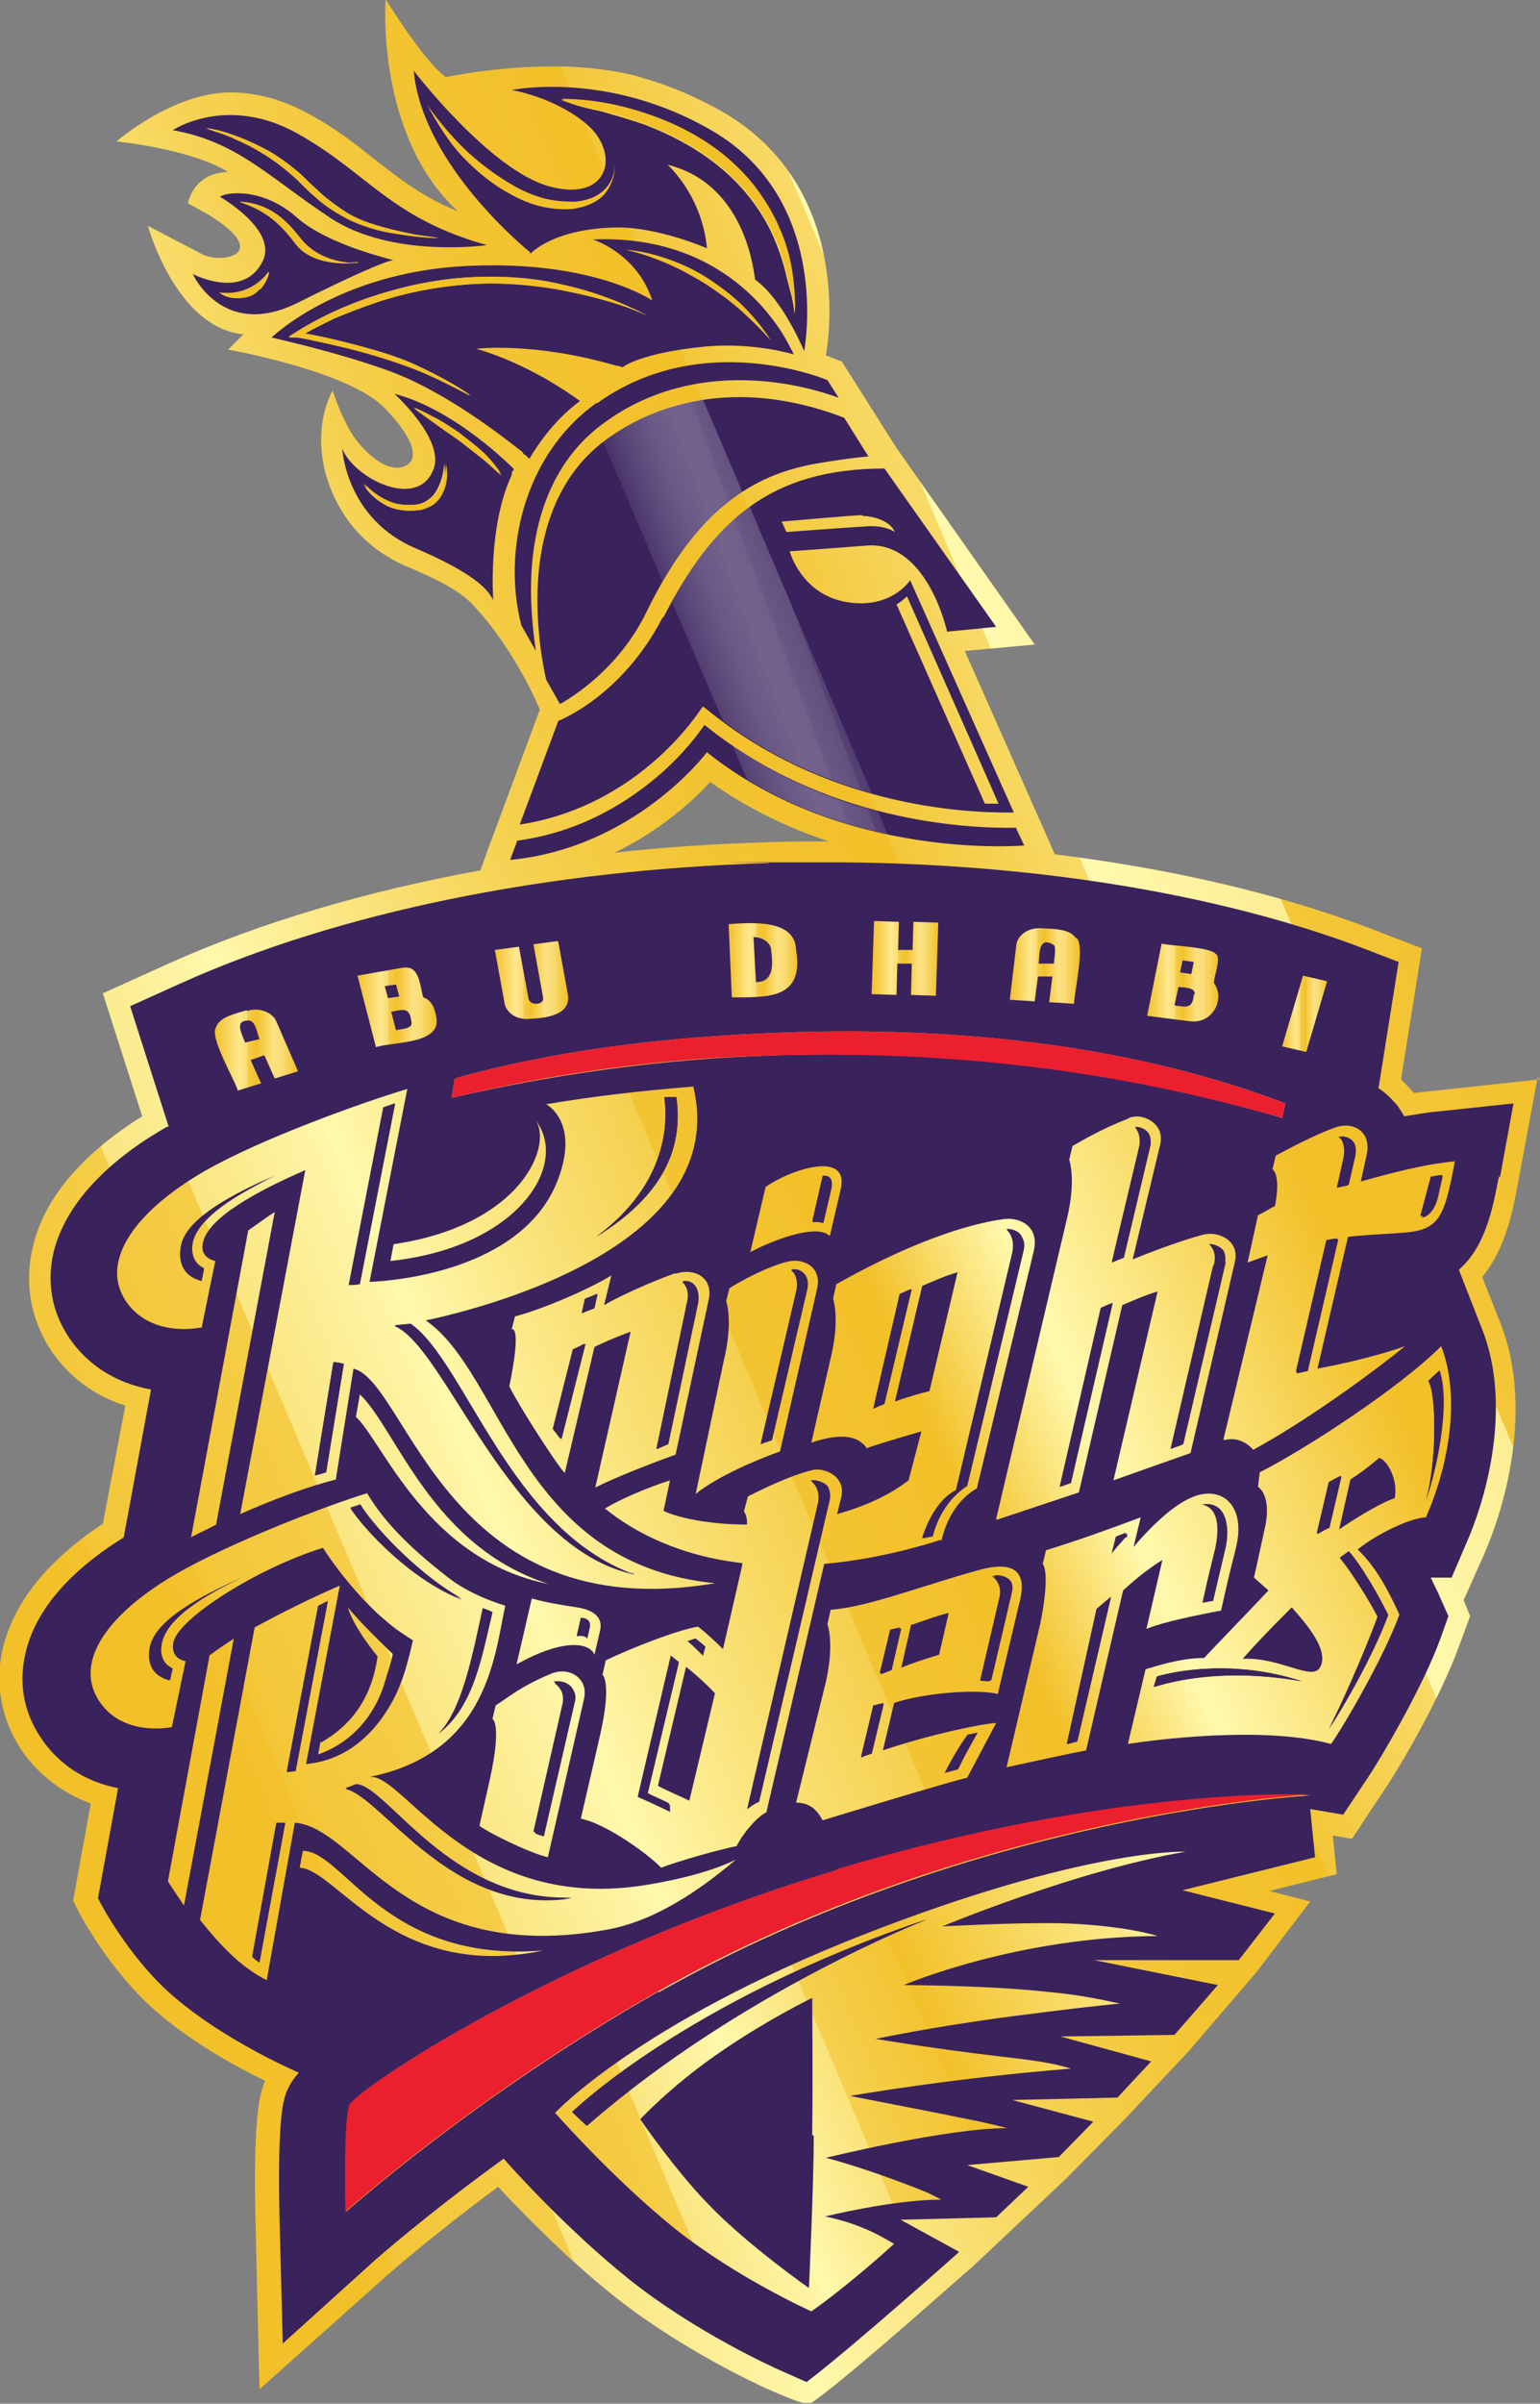 <?xml version="1.0" encoding="UTF-8"?><svg id="Layer_1" xmlns="http://www.w3.org/2000/svg" xmlns:xlink="http://www.w3.org/1999/xlink" viewBox="0 0 191.7 299.1"><rect x="0" y="0" width="191.7" height="299.1" fill="#808080" stroke="none"/><defs><style>.cls-1,.cls-2{fill:none;}.cls-3{fill:url(#linear-gradient);}.cls-2{stroke:#f2c028;stroke-linecap:round;stroke-linejoin:round;stroke-width:0px;}.cls-4{fill:#ec1f2e;}.cls-5{fill:#f2c028;}.cls-6{fill:#3a225d;}.cls-7{fill:url(#New_Gradient_Swatch_2);}.cls-8{fill:url(#linear-gradient-8);}.cls-9{fill:url(#linear-gradient-9);}.cls-10{fill:url(#linear-gradient-6);}.cls-11{fill:url(#linear-gradient-7);}.cls-12{fill:url(#linear-gradient-5);}.cls-13{fill:url(#linear-gradient-14);}.cls-14{fill:url(#linear-gradient-18);}.cls-15{fill:url(#linear-gradient-22);}.cls-16{fill:url(#linear-gradient-20);}.cls-17{fill:url(#linear-gradient-21);}.cls-18{fill:url(#linear-gradient-23);}.cls-19{fill:url(#linear-gradient-15);}.cls-20{fill:url(#linear-gradient-19);}.cls-21{fill:url(#linear-gradient-16);}.cls-22{fill:url(#linear-gradient-17);}.cls-23{fill:url(#linear-gradient-13);}.cls-24{fill:url(#linear-gradient-12);}.cls-25{fill:url(#linear-gradient-10);}.cls-26{fill:url(#linear-gradient-11);}.cls-27{fill:url(#linear-gradient-27);}.cls-28{fill:url(#linear-gradient-24);}.cls-29{fill:url(#linear-gradient-26);}.cls-30{fill:url(#linear-gradient-25);}.cls-31{fill:url(#linear-gradient-28);}.cls-32{fill:url(#linear-gradient-29);}.cls-33{fill:url(#linear-gradient-30);}.cls-34{fill:url(#linear-gradient-31);}.cls-35{fill:url(#linear-gradient-3);}.cls-35,.cls-36,.cls-37{opacity:.3;}.cls-36{fill:url(#linear-gradient-4);}.cls-37{fill:url(#linear-gradient-2);}</style><linearGradient id="linear-gradient" x1="-14.2" y1="187.3" x2="179.4" y2="105.1" gradientUnits="userSpaceOnUse"><stop offset="0" stop-color="#f2c028"/><stop offset=".1" stop-color="#f2c12b"/><stop offset=".1" stop-color="#f3c636"/><stop offset=".2" stop-color="#f5cd48"/><stop offset=".2" stop-color="#f7d861"/><stop offset=".2" stop-color="#fae681"/><stop offset=".3" stop-color="#fef6a9"/><stop offset=".3" stop-color="#fff9ae"/><stop offset=".4" stop-color="#fae37a"/><stop offset=".5" stop-color="#f5d04e"/><stop offset=".6" stop-color="#f3c432"/><stop offset=".7" stop-color="#f2c028"/><stop offset=".7" stop-color="#f3c739"/><stop offset=".8" stop-color="#f8da67"/><stop offset=".8" stop-color="#fff9ae"/><stop offset=".9" stop-color="#fced93"/><stop offset=".9" stop-color="#f8dd6c"/><stop offset=".9" stop-color="#f5d04e"/><stop offset=".9" stop-color="#f3c739"/><stop offset="1" stop-color="#f2c12c"/><stop offset="1" stop-color="#f2c028"/></linearGradient><linearGradient id="linear-gradient-2" x1="73.2" y1="65.1" x2="100.3" y2="55.1" gradientUnits="userSpaceOnUse"><stop offset=".1" stop-color="#3a225d"/><stop offset=".2" stop-color="#75658e"/><stop offset=".3" stop-color="#b0a6be"/><stop offset=".4" stop-color="#dad6e1"/><stop offset=".5" stop-color="#f5f3f6"/><stop offset=".5" stop-color="#fff"/><stop offset=".5" stop-color="#fafafb"/><stop offset=".6" stop-color="#eeecf1"/><stop offset=".6" stop-color="#dad6e1"/><stop offset=".7" stop-color="#beb6ca"/><stop offset=".7" stop-color="#9a8eac"/><stop offset=".8" stop-color="#6e5c88"/><stop offset=".8" stop-color="#3b235d"/><stop offset=".8" stop-color="#3a225d"/></linearGradient><linearGradient id="linear-gradient-3" x1="81.7" y1="88.1" x2="108.8" y2="78" xlink:href="#linear-gradient-2"/><linearGradient id="linear-gradient-4" x1="87.4" y1="103.3" x2="114.5" y2="93.2" xlink:href="#linear-gradient-2"/><linearGradient id="New_Gradient_Swatch_2" x1="60.8" y1="282.5" x2="174.9" y2="234.1" gradientUnits="userSpaceOnUse"><stop offset="0" stop-color="#f2c028"/><stop offset=".1" stop-color="#f2c12b"/><stop offset=".1" stop-color="#f3c636"/><stop offset=".2" stop-color="#f5cd48"/><stop offset=".2" stop-color="#f7d861"/><stop offset=".2" stop-color="#fae681"/><stop offset=".3" stop-color="#fef6a9"/><stop offset=".3" stop-color="#fff9ae"/><stop offset=".4" stop-color="#fae37a"/><stop offset=".4" stop-color="#f5d04e"/><stop offset=".5" stop-color="#f3c432"/><stop offset=".5" stop-color="#f2c028"/><stop offset=".8" stop-color="#fff9ae"/><stop offset="1" stop-color="#f2c028"/></linearGradient><linearGradient id="linear-gradient-5" x1="16.7" y1="224.4" x2="184.7" y2="153.1" gradientUnits="userSpaceOnUse"><stop offset="0" stop-color="#f2c028"/><stop offset=".1" stop-color="#f2c12b"/><stop offset=".1" stop-color="#f3c636"/><stop offset=".2" stop-color="#f5cd48"/><stop offset=".2" stop-color="#f7d861"/><stop offset=".2" stop-color="#fae681"/><stop offset=".3" stop-color="#fef6a9"/><stop offset=".3" stop-color="#fff9ae"/><stop offset=".4" stop-color="#fae37a"/><stop offset=".5" stop-color="#f5d04e"/><stop offset=".5" stop-color="#f3c432"/><stop offset=".6" stop-color="#f2c028"/><stop offset=".7" stop-color="#fff9ae"/><stop offset=".9" stop-color="#f2c028"/></linearGradient><linearGradient id="linear-gradient-6" x1="26.5" y1="247.5" x2="194.5" y2="176.2" xlink:href="#linear-gradient-5"/><linearGradient id="linear-gradient-7" x1="19.2" y1="230.4" x2="187.3" y2="159.1" xlink:href="#linear-gradient-5"/><linearGradient id="linear-gradient-8" x1="27.5" y1="250" x2="195.6" y2="178.6" xlink:href="#linear-gradient-5"/><linearGradient id="linear-gradient-9" x1="-.6" y1="183.6" x2="167.4" y2="112.3" xlink:href="#linear-gradient-5"/><linearGradient id="linear-gradient-10" x1="15" y1="220.4" x2="183" y2="149.1" xlink:href="#linear-gradient-5"/><linearGradient id="linear-gradient-11" x1="18.3" y1="228.2" x2="186.3" y2="156.9" xlink:href="#linear-gradient-5"/><linearGradient id="linear-gradient-12" x1="26.3" y1="247" x2="194.3" y2="175.6" xlink:href="#linear-gradient-5"/><linearGradient id="linear-gradient-13" x1="8.8" y1="205.7" x2="176.8" y2="134.3" xlink:href="#linear-gradient-5"/><linearGradient id="linear-gradient-14" x1="28.9" y1="253.2" x2="197" y2="181.9" xlink:href="#linear-gradient-5"/><linearGradient id="linear-gradient-15" x1="-4.2" y1="175.1" x2="163.8" y2="103.8" xlink:href="#linear-gradient-5"/><linearGradient id="linear-gradient-16" x1="9.1" y1="206.6" x2="177.2" y2="135.3" xlink:href="#linear-gradient-5"/><linearGradient id="linear-gradient-17" x1="2.8" y1="191.5" x2="170.8" y2="120.2" xlink:href="#linear-gradient-5"/><linearGradient id="linear-gradient-18" x1="13" y1="215.7" x2="181" y2="144.4" xlink:href="#linear-gradient-5"/><linearGradient id="linear-gradient-19" x1="6.7" y1="200.9" x2="174.7" y2="129.6" xlink:href="#linear-gradient-5"/><linearGradient id="linear-gradient-20" x1="15.7" y1="222.1" x2="183.7" y2="150.7" xlink:href="#linear-gradient-5"/><linearGradient id="linear-gradient-21" x1="22.9" y1="239" x2="190.9" y2="167.6" xlink:href="#linear-gradient-5"/><linearGradient id="linear-gradient-22" x1="16.9" y1="225" x2="185" y2="153.7" xlink:href="#linear-gradient-5"/><linearGradient id="linear-gradient-23" x1="3.7" y1="193.9" x2="171.8" y2="122.5" xlink:href="#linear-gradient-5"/><linearGradient id="linear-gradient-24" x1="26.7" y1="130.6" x2="37.1" y2="130.6" gradientUnits="userSpaceOnUse"><stop offset="0" stop-color="#f2c028"/><stop offset=".3" stop-color="#fee890"/><stop offset=".4" stop-color="#fada6d"/><stop offset=".4" stop-color="#f5cc47"/><stop offset=".5" stop-color="#f2c330"/><stop offset=".5" stop-color="#f2c028"/><stop offset=".7" stop-color="#fce181"/><stop offset=".8" stop-color="#fadd77"/><stop offset="1" stop-color="#f2c028"/></linearGradient><linearGradient id="linear-gradient-25" x1="44.4" y1="125.4" x2="54.3" y2="125.4" xlink:href="#linear-gradient-24"/><linearGradient id="linear-gradient-26" x1="61.5" y1="121.9" x2="70.6" y2="121.9" xlink:href="#linear-gradient-24"/><linearGradient id="linear-gradient-27" x1="90.7" y1="119.4" x2="99.3" y2="119.4" xlink:href="#linear-gradient-24"/><linearGradient id="linear-gradient-28" x1="108.5" y1="119.2" x2="116.8" y2="119.2" xlink:href="#linear-gradient-24"/><linearGradient id="linear-gradient-29" x1="125.7" y1="120.2" x2="134.3" y2="120.2" xlink:href="#linear-gradient-24"/><linearGradient id="linear-gradient-30" x1="142.8" y1="122.2" x2="151.6" y2="122.2" xlink:href="#linear-gradient-24"/><linearGradient id="linear-gradient-31" x1="159.6" y1="126.1" x2="165.2" y2="126.1" xlink:href="#linear-gradient-24"/></defs><path class="cls-3" d="m191.7,134.3s-14.8,1.6-15.7,1.7c0,0,0-.1-.1-.1-.5-.6-1-1.1-1.5-1.6l2.6-16.3-6.5-2.5c-11.3-4.3-24.7-7.4-39.2-9.2l-1.1-2.5-10.1-22.8,8.7-.8-17.3-24.6-6.7-10.6s-1.3-.5-2-.8c.2-.9,3.7-20.6-12.7-30.2-3.5-2-6.9-3.4-10.1-4.3h0s-1.9-.7-5.5-1.1c-6.8-.9-15.2.2-19,1-2.7-1.9-7.5-9.7-7.5-9.7,0,0-1.3,16.9,9,26.4-4.4-1.8-7.2-4-10.4-6.5-2.4-1.9-4.9-3.9-8.3-5.7-3.1-1.7-6.4-2.6-9.6-2.6-7.2,0-14.2,6.1-14.2,6.1,0,0,9.2.9,13.9,3.8-4.4.1-5,3.9-5,3.9l2.7,1.5c7.8,4.9,1.5,6-.8,4.9l-6.9-3.6s3.5,12.7,11.9,13.5l-1.9,1.9s14.7,2.6,19.3,7.1c3.2,3.2,4.9,6.4,2.7,7.4-1.8.8-4.1-.9-5.7-2.8-1.9-2.2-3.3-6.6-3.3-6.6-2.8,5.4-.6,11.2-.6,11.2,0,0,0,0,0,0,1.1,3.4,3.8,8.2,10.1,10.8,5.2,2.2,6.9,3.5,8.1,4.8,5.3,5.7,8.2,12.9,8.2,12.9l-6.5,17.5-.9,2.5c-14.3,2.6-27.4,6.5-38.6,11.5l-8.4,3.8,4.9,15.3c-5.6,3.5-11.9,8.9-13.6,16.2-1.1,4.5-.3,8.9,2.1,12.7,2.2,3.4,5.5,5.9,9.4,7.1l-2.8,14.7c-6.8,4.5-11,9.7-12.4,15.3-1.1,4.4-.3,8.8,2.1,12.6,2.1,3.2,5.2,5.6,8.8,6.9l-2.2,12.1.4.8c.1.2,2.6,5.3,7.2,10.3,4.8,5.3,12.3,9.4,16.3,11.3-.6,1.5-1.5,3.9-1.2,17.2l.5,21.2,15.8-14.1c0,0,5.4-4.8,13.9-11.1,2.8,3,8.3,8.7,14.3,13.5,8.4,6.7,18,11.1,19.1,11.6q4.1,1.8,4.7,1.8h.9s.7-.5.7-.5c5.9-4.4,18.6-15.9,19.2-16.3l11.9-11.2,7.2-7.3,8-8.5,8.4-9.8,6.7-8.8-5.1-1.3,8.4-2.1-.5-4.8,2.4.4,3.7-5.6c2.3-3.3,7.4-12.2,9.6-18.3l1.4-3.8-.8-2,2.5-5.6c3.4-7.8,5.8-19.4,2.1-28.8l-2.3-5.8c2.9-3.5,3.8-8.1,4.5-11.9l2.4-12.9Zm-96.2-29.5c-6.4.2-12.8.6-19,1.3,5.8-2.8,9.8-6.5,11.9-8.8,4.8,3.4,9.9,5.8,14.8,7.4,0,0-.2,0-.3,0-2.4,0-5,0-7.5.1Z"/><g><path class="cls-1" d="m107.7,65.6c2.5-.2,3.6.7,3.6.7-.6-1.4-2.6-2-4.1-2-1,0-10.1.8-10.1.8l.6,1.3s8-.6,9.9-.7Z"/><path class="cls-1" d="m124.4,100l-11.4-25.8c-.7.7-1.3,1-1.3,1l11,24.8c.9.1,1.7,0,1.7,0Z"/><path class="cls-6" d="m126.6,103c-6.3.1-23.9-.7-38.9-12.8-.7,1-2.5,3.5-5.6,6.2-3.6,3.1-9.5,7.1-17.7,8.2l-.9,2.4c15.6-1.5,24.5-13.4,24.5-13.4,17,13.6,39.5,11.6,39.5,11.6l-1-2.1Z"/><path class="cls-6" d="m48.9,32.4c.6,0-7.8-1.7-11.9-5.3-4.5-4-9.2-3.1-9.6-2.6,0,0,7.2,4.1,5.3,8-2.4,4.9-8.7,1.6-8.7,1.6,0,0,3.7,8.2,13,3.6,7.2-3.6,11.2-5.3,11.9-5.3Zm-16.6,3.6c-.7.8-1.5,1.1-2.9,1.1-.9,0-1.6-.3-2.1-.7,3.9.5,5.8-2.1,6.2-2.6,0,.6-.6,1.7-1.1,2.2Zm-2.4-10.9c3.8.2,5.9,2.5,7.4,4.4,2.2,2.9,5.7,3.3,7.4,3.2.1,0,.2,0,.3,0-.1,0-.2,0-.3,0-3.1.3-6.1-.2-7.6-2.1-1.9-2.5-3.8-4.3-7.1-5.4Z"/><path class="cls-6" d="m60.6,30.5c-12.1-3.4-14.8-9-23.6-13.9-8.8-4.9-15.5-.4-15.5-.4,8,1.4,11.9,5.8,19.6,10.9,7.7,5.1,19.5,3.4,19.5,3.4Zm-22.9-7.5c-.5-.5-1-1-1.5-1.4-1-.9-2.1-1.7-3.2-2.4-1.1-.7-2.4-1.4-3.6-1.9-1.2-.6-2.5-1-3.8-1.4,2.7.4,5.5,1.6,7.9,2.9,1.2.7,2.3,1.5,3.4,2.4.5.4,1,.9,1.5,1.4.5.5,1,.9,1.5,1.4,1,.9,2.1,1.7,3.2,2.4,1.1.7,2.4,1.2,3.7,1.6,1.3.4,2.6.7,4,1,1.3.3,2.6.4,3.9.6-1.4,0-2.7-.2-4.1-.4-1.4-.2-2.7-.4-4.1-.8-1.3-.4-2.6-.9-3.9-1.6-1.1-.6-2.2-1.5-3.4-2.4-.5-.5-1-.9-1.5-1.4Z"/><path class="cls-6" d="m65.1,56.4c.2.2.4.3.4.3l.4.4s2.4-4.4,6.3-7.2c0,0-.4-.3-1-.7-2-1.4-6.7-4.3-11.9-5.8,0,0,7.1-.9,17.4,2.1.3,0,.5.1.8.2,0,0,2.1-1.8,10.5-2.6,6-.5,10.8,1,10.8,1,0,0-.1-.3-.4-.8-1.5-3.1-8.3-14.2-24.6-13.5,0,0,5.5,1.7,7.4,7.6,0,0-7.3-5.1-23.2-4.3-15.9.8-24.2,8.9-24.2,8.9,0,0,8.1,1.8,14.2,4,7.5,2.6,15.3,8.9,17.1,10.3Zm12.9-25.3c1.8.1,3.6.6,5.3,1.2,1.7.6,3.4,1.4,4.9,2.4,1.5,1,3,2.1,4.3,3.4,1.3,1.3,2.5,2.7,3.4,4.2-1.2-1.4-2.5-2.6-3.8-3.8-1.4-1.2-2.8-2.2-4.3-3.2-1.5-.9-3.1-1.8-4.7-2.5-1.6-.7-3.3-1.3-5.1-1.7Zm-41.1,10.9h-.9c0-.1.8-.6.8-.6,3.3-2.1,6.8-3.7,10.5-4.8,3.7-1.2,7.5-1.9,11.3-2.1,3.8-.2,7.7,0,11.4.9,3.7.8,7.4,2.2,10.7,3.9-3.5-1.6-7.6-2.6-11.3-3.3-3.7-.7-7.6-.9-11.3-.6-3.8.3-7.5,1-11.1,2.2-1.8.6-3.6,1.3-5.3,2-1.4.7-2.5,1.2-3.7,1.9,2.4.4,4.7,1,7,1.6,2.6.7,5.2,1.5,7.6,2.7,4,1.9,6,3.4,6,3.4,0,0-3.7-2-6.2-3-2.5-1-5-1.8-7.6-2.5-2.6-.7-5.2-1.3-7.8-1.7Z"/><path class="cls-6" d="m66,31.6s2.8-3.2,10.9-3.3c5.2,0,11.1,2.6,11.1,2.6-.6-6.6-4.9-10.4-4.9-10.4,10.1,2.5,10.8,14.2,10.9,14.3,3.5,2.5,6.1,8.9,6.1,8.9,0,0,3.6-18.6-11.4-27.4-13-7.6-25-5.1-25-5.1,0,0,5.5.9,9.5,4.4,4,3.6,2.6,9.6-4.8,7.6-7.4-2-16.9-14.4-16.9-14.4,1.1,11.9,14.5,22.6,14.5,22.6Zm9-17.7c-1.8-.4-3.3-.7-5.2-1.5,3.7,0,7.3.8,10.8,1.9,3.5,1.2,6.8,2.9,9.7,5.3,1.4,1.2,2.7,2.5,3.8,4,1.1,1.5,2.1,3.1,2.8,4.8.7,1.7,1.2,3.5,1.6,5.3.3,1.8.5,3.7.4,5.5-.1-1.8-.6-3.1-1-4.8-.4-1.8-1-3.5-1.7-5.1-1.5-3.3-3.8-6.2-6.6-8.5-2.8-2.3-6-4-9.4-5.3-1.7-.6-3.5-1.1-5.2-1.6Zm-21.8-.7c1.5,2.1,3.2,4,5,5.8,1.8,1.7,3.9,3.3,6.1,4.4,1.1.6,2.3,1.1,3.5,1.4,1.2.3,2.4.5,3.7.4,1.2,0,2.5-.4,3.4-1.2,1-.8,1.6-2,1.6-3.2,0,1.3-.6,2.8-1.6,3.7-1,.9-2.3,1.3-3.6,1.5-1.3.1-2.6,0-3.9-.3-1.3-.3-2.5-.8-3.6-1.4-2.3-1.2-4.3-2.8-6.1-4.7-1.8-1.8-3.1-4.2-4.4-6.4Z"/><path class="cls-6" d="m63.7,59.1c0,0,0-.1,0-.2,0-.2.2-.4.3-.5h0c-.1-.1-7.2-7.4-14.9-9.4,0,0,6.2,5.6,4.9,9.3-1.9,5.3-10,1.2-11.4-2.5,0,0,.4,8.8,9.3,12.5,4.7,2,7.5,3.8,8.7,5.2.6.7.8,1.2.8,1.2,0,0-.7-9.2,2.3-15.6Zm-8.8,2.3c-.3.6-.8,1.1-1.3,1.5-.6.4-1.2.6-1.9.6-1.3.1-2.6,0-3.8-.7-1.1-.6-2.1-1.5-2.7-2.6.8.9,1.8,1.6,2.9,2.1,1.1.5,2.3.6,3.4.5,1.1,0,2.2-.7,2.8-1.7.6-1,.9-2.2,1-3.4.2,1.2.1,2.5-.4,3.7Zm4.9-4.6c-.9-.7-1.8-1.4-2.7-2.1-1.8-1.3-3.7-2.6-5.6-4,1.1.4,2.1,1,3.1,1.5,1,.6,2,1.2,2.9,1.9.9.7,1.8,1.4,2.7,2.2.8.8,1.6,1.7,2.2,2.7-.8-.8-1.7-1.6-2.6-2.3Z"/><path class="cls-6" d="m74.3,50.1c-9.4,6.7-11.7,19-9.4,27.7l1.8,3.2c-.3-2.1-.6-4.8-.6-7.6,0-8.9,2.9-15.8,8.2-20.1,7.4-5.9,15.7-6.4,21.4-5.8,3.8.4,6.8,1.3,8.7,2l-1.4-2.2s-15.5-6.6-28.7,2.9Z"/><path class="cls-6" d="m74.8,55.2c-6.5,5.2-7.9,13.4-7.9,19.4,0,4.2.6,7.9,1.1,10l1.7,3s7-3.6,10.8-11.5c6.8-14,14.5-17.2,21-18.4,4.7-.8,6.6-.9,6.6-.9l-3-4.8c-1.5-.6-5.1-1.9-9.6-2.4-5.5-.6-13.5,0-20.7,5.6Z"/><path class="cls-6" d="m82.5,76.8c-5.1,9.9-13,12.9-13,12.9l-4.8,12.9c15-2.3,22.4-14.2,22.5-14.3l.3-.4.4.3c14.6,12,31.8,13,38.3,12.9l-12.9-28.9s-2.4,3.7-8,2.7c-5.6-1-7-6.3-7-6.3.2,0,8.2-.6,9.4-.7,7.7-.8,10.2,10.7,10.2,10.7l6.1-.6-13.9-19.7c-14.3,0-21.4,6.6-27.5,18.5Zm30.4-2.6l11.4,25.8s-.9,0-1.7,0l-11-24.8s.6-.3,1.3-1Zm-5.6-10c1.4,0,3.5.6,4.1,2,0,0-1.2-.9-3.6-.7-1.9.1-9.9.7-9.9.7l-.6-1.3s9-.8,10.1-.8Z"/><path class="cls-5" d="m58.5,49.2s-2-1.5-6-3.4c-2.4-1.1-5-1.9-7.6-2.7-2.3-.6-4.6-1.2-7-1.6,1.2-.7,2.3-1.3,3.7-1.9,1.7-.8,3.5-1.5,5.3-2,3.6-1.2,7.3-1.9,11.1-2.2,3.8-.3,7.6,0,11.3.6,3.7.7,7.9,1.7,11.3,3.3-3.4-1.8-7-3.1-10.7-3.9-3.7-.8-7.6-1.1-11.4-.9-3.8.2-7.6,1-11.3,2.1-3.7,1.2-7.2,2.7-10.5,4.8l-.8.5h.9c2.6.6,5.2,1.1,7.8,1.8,2.6.7,5.1,1.5,7.6,2.5,2.5,1,6.2,3,6.2,3Z"/><path class="cls-5" d="m46.5,28.5c1.3.4,2.7.6,4.1.8,1.4.2,2.7.3,4.1.4-1.4-.2-2.6-.3-3.9-.6-1.3-.3-2.7-.6-4-1-1.3-.4-2.5-.9-3.7-1.6-1.2-.7-2.2-1.5-3.2-2.4-.5-.4-1-.9-1.5-1.4-.5-.5-1-1-1.5-1.4-1.1-.9-2.2-1.7-3.4-2.4-2.4-1.4-5.1-2.5-7.9-2.9,1.3.4,2.6.8,3.8,1.4,1.2.5,2.5,1.2,3.6,1.9,1.1.7,2.2,1.5,3.2,2.4.5.4,1,.9,1.5,1.4.5.5,1,1,1.5,1.4,1.1,1,2.3,1.8,3.4,2.4,1.2.7,2.5,1.2,3.9,1.6Z"/><path class="cls-5" d="m87.8,35.3c1.5.9,2.9,2,4.3,3.2,1.3,1.2,2.6,2.4,3.8,3.8-1-1.5-2.1-2.9-3.4-4.2-1.3-1.3-2.8-2.4-4.3-3.4-1.6-1-3.2-1.8-4.9-2.4-1.7-.6-3.5-1-5.3-1.2,1.8.4,3.4,1,5.1,1.7,1.6.7,3.2,1.5,4.7,2.5Z"/><path class="cls-5" d="m89.7,20.7c2.8,2.3,5.1,5.2,6.6,8.5.8,1.6,1.3,3.4,1.7,5.1.4,1.8.9,3,1,4.8,0-1.8-.1-3.7-.4-5.5-.3-1.8-.8-3.6-1.6-5.3-.7-1.7-1.7-3.3-2.8-4.8-1.1-1.5-2.4-2.8-3.8-4-2.9-2.4-6.2-4.1-9.7-5.3-3.5-1.2-7.1-1.9-10.8-1.9,1.9.8,3.4,1.1,5.2,1.5,1.8.4,3.5.9,5.2,1.6,3.4,1.3,6.6,3,9.4,5.3Z"/><path class="cls-5" d="m67.4,25.6c1.3.3,2.6.5,3.9.3,1.3-.1,2.6-.6,3.6-1.5,1-.9,1.7-2.5,1.6-3.7,0,1.3-.7,2.5-1.6,3.2-1,.8-2.2,1.1-3.4,1.2-1.2,0-2.5-.1-3.7-.4-1.2-.3-2.4-.8-3.5-1.4-2.2-1.2-4.2-2.7-6.1-4.4-1.8-1.7-3.5-3.7-5-5.8,1.2,2.2,2.6,4.5,4.4,6.4,1.8,1.8,3.8,3.5,6.1,4.7,1.2.6,2.4,1.1,3.6,1.4Z"/><path class="cls-2" d="m44.9,32.7c-.1,0-.2,0-.3,0"/><path class="cls-5" d="m44.6,32.7c-1.6.1-5.1-.3-7.4-3.2-1.4-1.9-3.6-4.2-7.4-4.4,3.4,1.1,5.2,2.9,7.1,5.4,1.5,1.9,4.5,2.4,7.6,2.1Z"/><path class="cls-5" d="m27.3,36.4c.6.3,1.2.6,2.1.7,1.4,0,2.2-.3,2.9-1.1.5-.5,1-1.6,1.1-2.2-.3.5-2.3,3.1-6.2,2.6Z"/><path class="cls-5" d="m60.2,56.4c-.8-.8-1.7-1.5-2.7-2.2-.9-.7-1.9-1.3-2.9-1.9-1-.6-2-1.1-3.1-1.5,1.9,1.4,3.7,2.7,5.6,4,.9.7,1.8,1.4,2.7,2.1.9.7,1.7,1.5,2.6,2.3-.6-1-1.3-1.9-2.2-2.7Z"/><path class="cls-5" d="m54.5,61.1c-.6,1-1.6,1.6-2.8,1.7-1.2.1-2.3,0-3.4-.5-1.1-.5-2.1-1.2-2.9-2.1.6,1.1,1.5,2,2.7,2.6,1.1.6,2.5.9,3.8.7.7,0,1.3-.3,1.9-.6.6-.4,1-.9,1.3-1.5.6-1.2.7-2.5.4-3.7,0,1.2-.3,2.5-1,3.4Z"/></g><g><path class="cls-37" d="m92.4,61.2l-4.9-11.5c-4,.6-8.3,2.1-12.4,5.3l7.4,17.4c3.2-5.6,6.6-9,9.9-11.2Z"/><path class="cls-35" d="m93.2,63.1c-3.8,2.8-6.8,6.7-9.6,11.7l6.4,14.9c6.1,4.6,12.6,7.3,18.5,9l-15.2-35.7Z"/><path class="cls-36" d="m109.3,101c-5.7-1.5-12-4-18.1-8.2l1.8,4.2c5.9,3.6,12,5.6,17.5,6.8l-1.2-2.8Z"/></g><g><path class="cls-6" d="m186.7,146.6l1.7-9.3-9.4,1c-1.4.1-2.8.4-4.2.6-.3-.5-.6-1-.9-1.4-.7-.8-1.4-1.5-2.3-2.1l2.5-15.7-4.4-1.7c-18.2-6.9-41.9-10.7-66.6-10.7s-4.9,0-7.4.1c-27.5.8-53.6,6.1-73.3,15l-6.2,2.8,4.8,15c0,0-.1,0-.2,0-5.5,3.1-12.3,8.4-14.1,15.5-.9,3.7-.3,7.4,1.8,10.6,2.3,3.5,5.9,5.8,10.3,6.6l-3.4,18.4c-5,3.1-10.7,7.9-12.2,14.3-.9,3.7-.3,7.3,1.8,10.5,2.2,3.4,5.6,5.6,9.7,6.4l-2.5,13.7s2.4,4.9,6.8,9.7c6.4,7,18.2,12,18.2,12-.9,1-1.2,1.7-1.4,2.1-.5,1.1-1.3,3.2-1,16.2l.4,15.4,11.4-10.3c0,0,6.3-5.6,16.1-12.7,1.2,1.4,8.1,9,15.6,15,8.4,6.7,18.1,11,18.5,11.2,0,0,3.6,1.6,3.6,1.6,5.8-4.4,19-16.2,19-16.2l-7.3-4,11.9-.3,4-3.8-7.6-2.7,11.4-1,4.3-4.4-10.1-2.7,13.1-.3,4.2-4.5-11.3-3.1,14.2-.2,5.4-6.2-15.4-3.1h18s4.5-5.8,4.5-5.8l-11.5-2.9,16.5-4.1-.6-6,4.1.7,2.8-4.2c2.1-3.1,7.2-11.9,9.3-17.7l1-2.8-1.2-2.7c-.3-.7-.7-1.4-1-2.1h2.6c0,0,1.8-4.2,1.8-4.2,3.2-7.3,5.4-18.1,2-26.7l-2.9-7.4c3.3-2.9,4.2-7.5,5-11.7Zm-130.1-12.4c12.4-3.5,26.3-5.2,40.5-5.7,23.3-.9,44.8,1.9,62.9,8.8l-.4,1.8c-17.9-5.2-37.7-8.5-62.6-7.8-14.6.4-28.2,2.4-40.8,5.3l.4-2.4Zm25.4,113.6c-22.6,12.8-38.9,27.4-38.9,27.4,0,0-.3-11.5.5-13.3.7-1.8,25.4-18.7,60.6-29.2,35.1-10.5,59-9.3,59-9.3,0,0-41.7,2.2-81.2,24.5Z"/><path class="cls-4" d="m159.6,139.1l.4-1.8c-18.1-6.9-39.5-9.7-62.9-8.8-14.2.5-28.2,2.2-40.5,5.7l-.4,2.4c12.6-3,26.2-5,40.8-5.3,24.8-.6,44.7,2.7,62.6,7.8Z"/><path class="cls-4" d="m104.1,232.7c-35.1,10.5-59.8,27.4-60.6,29.2-.8,1.8-.5,13.3-.5,13.3,0,0,16.3-14.6,38.9-27.4,39.4-22.3,81.2-24.5,81.2-24.5,0,0-23.9-1.2-59,9.3Z"/></g><g><path class="cls-1" d="m89.1,255.8c-5.7,4-9.3,7.9-9.3,7.9,0,0,4.3,6.3,8.5,10.6,4.9,5,12.5,10.4,12.5,10.4,0,0,.5-13,.6-19,0-7,0-17.1,0-17.1,0,0-6,2.9-12.1,7.2Z"/><path class="cls-7" d="m129.5,239.3c-4.6,0-12.2.4-12.2.4,0,0,16.5-6.9,30.3-9.3,0,0-12.5-.5-40.3,10.4-27.8,10.9-38.2,22.1-38.2,22.1,0,0,7.2,8.2,14.9,14.4,7.8,6.2,17,10.3,17,10.3,0,0,4-2.7,10.3-8.4-.5-.3-.9-.5-1.4-.8-3.6-2-7.2-2.6-7.2-2.6,0,0,8.4-2.1,14.5-2.1h0c-.6-.3-1.2-.6-1.8-.9-8-3.2-12.6-4.3-12.6-4.3,0,0,15-3.7,22.6-3.7-4.4-1.1-5.1-1.1-7.8-1.7-7.1-1.4-11.8-2.3-11.8-2.3,0,0,12.5-2.2,27.5-3.4-2.1-.7-5.1-1.1-8.7-1.5-8.5-1-15.6-2.2-15.6-2.2,0,0,7-1.5,16.9-2.8,6.1-.8,10.5-1.3,13.5-1.6-2.3-.5-5.2-1.1-8.5-1.4q-7.1-.8-18.4-.9s14-6,31.6-6.1h0c-2.2-.7-7.9-1.7-14.7-1.6Zm-28.2,26.4c0,5.9-.6,19-.6,19,0,0-7.6-5.3-12.5-10.4-4.2-4.3-8.5-10.6-8.5-10.6,0,0,3.6-3.9,9.3-7.9,6.1-4.3,12.1-7.2,12.1-7.2,0,0,.1,10.1,0,17.1Zm-28.2-1.2l-1.8-1.7s14-13.8,44.2-24c0,0-23.3,9-42.4,25.7Z"/><path class="cls-6" d="m73,264.5c19.1-16.7,42.4-25.7,42.4-25.7-30.2,10.2-44.2,24-44.2,24l1.8,1.7Z"/></g><g><path class="cls-1" d="m85.6,207.3l-3.5,14.8c.4.2,3,1.4,4,1.9l3.2-13.4c-1.2-1.3-2.6-2.5-3.6-3.3Z"/><path class="cls-1" d="m118.1,200.6c-1.4.3-4,1.3-4.7,1.5l-1.2,5.3c1.2-.5,3-1.1,4.7-1.6l1.2-5.2Z"/><path class="cls-1" d="m154.6,206.3c4.8-.2,8.7,2.7,9.6,1.1,1.4-2.4-2.5-6.4-3.5-7.5-3.4,3.4-4.8,4.8-6.1,6.4Z"/><path class="cls-1" d="m119.2,158.3c-1.7.5-3.2,1.2-4.4,1.7l-3.4,14.4c1.3-.4,3.4-1,4.3-1.3l3.5-14.8Z"/><path class="cls-1" d="m171.7,181.1c-1.8,1.5-2.4,1.9-3.6,2.7l-1.4,6.2c2.8-1.8,5.5-3.4,7-3.9.5-2.3-.9-4.8-1.9-5.1Z"/><path class="cls-12" d="m26.1,205.9l-5.2,28.2q1.1,1.7,2,3l6.2-33.2c-.9.6-2,1.3-2.9,2Z"/><path class="cls-10" d="m37.7,230.3l-.4,2.1c4.6.2,11.8,14.2,30.3,10.3-19.7,1.6-24.8-12.4-29.9-12.4Z"/><path class="cls-11" d="m46,221.1c15-3,15.6-15.7,16.9-21.3-2.9-.9-5.3-2.1-7.1-3.5-5.3-4.1-8.2-7.3-10.1-10.5-5.5,1.7-16.9,6.1-23.7,10-8.3,4.8-12.9,10.8-9.7,15.8,2.6,4,7.5,3.6,9.1,3.3l1.7-8.2c-.6-.1-1.9-.6-1.5-2.4.7-3,10.5-9.2,18.6-11.7,1.8,2.8,4.9,6.7,8.1,9.3.9.8,2,1.5,3.1,2.2-.6,2.7-1.3,5.3-2.5,7.5-2,3.7-5.4,7.4-10.8,7.9l4.2-22.2c-3.7,1.6-7.3,3.4-10.6,5.2l-6.8,36.4c2.9,3.6,5.2,5.9,8.3,7.5l3.5-19.6c7.8.6,13.7,17.9,38.9,13.3,6-1.1,11.5-4.9,16-8.7-2.3,1.1-5.6,2.2-10.9,3.1-21.7,3.7-30.3-13.5-34.5-13.4Zm-25.9-16.7c-.3,1.1-.1,2.6,1.3,3.3l-.3,1.4c-2.3-.6-2.9-2.4-2.4-4.4.9-3.2,5.9-5.9,11.4-8.4-6.2,2.9-9.5,5.6-10.1,8.1Zm41.2-3.8c-1.3,5.5-2.3,11.8-6.7,15.1,3-3,4.3-10.2,5.5-15.6.3.1.9.3,1.2.5Zm-17.6-12.9c.3-.1.9-.3,1.2-.4,2.2,3.4,8.2,9.4,12.7,11.8-6.3-2.4-12-8.5-13.9-11.3Zm-11.4,56.5c-.2-.1-.6-.4-.9-.7l3-16.6c.4,0,.7,0,1.1,0l-3.2,17.3Zm3.4-23.7l3.9-20.6c.4-.2.8-.4,1.2-.6l-4,21.1c-.4,0-.7.1-1.1.1Zm7.3,2.1l1.3-.5c3.7,0,11.7,14.7,26.9,14.1-14.9,2.4-23.6-12.6-28.2-13.6Z"/><path class="cls-8" d="m142.7,202.7c1.8-.8,6.1-1.7,9.3-2.3l.7-3.1.4-1.7.8-3.2c1.2-5.3-2-7.6-5.5-6.1-2.7,1.1-5.8,4.4-7.3,6.2l.9-3.7c-4,1.5-7.9,2.9-11.8,4.1l-.4,1.7s1,.9-.3,7.4l-4.2,17.9c3.2-.7,7.8-1.7,9.9-2.1l4.6-19.9c1.1-1,2.8-2.5,4.9-3.8l-2,8.6Zm9.9-10.3l-1.6,6.8c-.3,0-.9.2-1.3.2l.7-3.1.8-3.3c.7-3.1.4-5.4-1.6-5.8,3.4-.5,3.3,3.5,2.9,5.2Zm-18.5,24.3c-.4,0-1,.3-1.3.3l3.7-16.8c.5-.4,1.1-1,1.8-1.5l-4.2,18Zm6-25.4c-.6.7-1.2,1.3-1.7,2l.5-2c.5-.2.9-.3,1.4-.5v.5Z"/><path class="cls-9" d="m23.7,191.3c1-.5,2.1-1,3.2-1.6l7.3-38.9c-1.2.8-2.3,1.6-3.3,2.3l-7.1,38.1Z"/><path class="cls-25" d="m39.9,216.7l-.3,1.6c4.3-1.5,7.2-5,8.4-9.3.3-1.1.7-2.1.9-3.2-1.7-1.6-4.4-4.3-5.6-5.8.7,2.4,3.2,5.5,3.7,6.1-.8,5.7-3.7,8.8-7,10.7Z"/><path class="cls-26" d="m117.2,191.7c.2-.9,1.1-4.6,4.4-6.5l7.1-29.6c.7-3.1-1.9-4.2-3.8-3.9-3,.4-10,2-20.8,8.1l-.4,1.8s.9,2.5-.3,7.4l-2.4,10.5c3.6-1.2,5.8-.9,6.9.7,1-.4,4.1-1.3,6.8-2.1l-1.6,6.1c-2.6,2-5.7,3.3-8.9,4.2l.5-2c.7-2.8-2.2-3.8-3.5-3.5-2.8.7-5.7,2.1-8.1,3.3l-.5,1.9h0s.4.3.4,1.6c-4.6,0-8.5-.8-10.4-1.7l.8-3.8c-2.8.9-6.1,2.3-8.1,3.5,3.7,3,9.3,5.9,17.1,6.8,0,.3-.1.7-.2,1.1l-2.2,9.6c-1.1-1.1-2.1-2-3.1-2.8-2.5.4-8.2,2.6-11.5,4.2l-.4,1.8s1.2.9-.3,7.5l-2.4,10.4c3.1.6,8.4,4.4,10,6.1,2.1-.8,6.6-2.1,9.4-2.7.8-1.6,2.5-3.6,3.7-4.2l7.2-30.9c4.3-.4,9.2-1.3,14.5-3Zm8.8-35.7c.3-1.4,0-2.3-.7-3,.6,0,1.3.3,1.8.8.4.5.5,1.1.3,1.9l-7,29.2c-2.8,1.8-3.9,4.7-4.3,6.3-.4,0-.8.2-1.3.2.5-1.5,1.7-4.6,4.2-5.9l7-29.5Zm-17.3,19.3l3.3-14.3c.5-.2,1.1-.5,1.4-.6l-3.4,14.3c-.5.2-1,.4-1.4.6Zm2.7-.9l3.4-14.4c1.2-.5,2.7-1.2,4.4-1.7l-3.5,14.8c-.9.2-3,.8-4.3,1.3Zm-24.8,29.5c.4.3.8.6,1.2,1l-.3,1.1c-.7-.7-1.3-1.3-1.9-1.8.4-.1.7-.2,1-.3Zm-3.3,21.5c-1-.5-3.4-1.6-3.9-1.8l4.1-17.5c.3.2.7.5,1,.8l-3.9,16.4c.5.2,1.8.8,2.8,1.3v.9Zm2.6-1.3c-1-.5-3.6-1.6-4-1.9l3.5-14.8c1,.8,2.4,2,3.6,3.3l-3.2,13.4Zm8.5.1c-.4.2-1,.5-1.4.9l8.8-38c.3-1.4-.2-2.3-.9-2.9,0,0,0,0,0,0,0,0,.1,0,.3,0,.5,0,1.3.2,1.8.8.3.4.4.9.2,1.5l-8.8,37.6Z"/><path class="cls-24" d="m124.2,210.8l2.8-11.8c.7-3.1-.4-5-5.3-3.6-7.2,2-13.8,4.6-18.3,4.9l-.4,1.8s.9,2.3-.2,7.2l-3.7,15c2,0,2.8,1.3,3.3,2.2,2.3-.7,15.4-4.7,18-5.3l3.6-6.8c-1.3,0-7.9,1.3-14.1,3.4l1.4-5.9c3.5-1.2,10.2-1.8,13-1.1Zm-.6-14.7s0,0,0,0c0,0,.1,0,.3,0,.6,0,1.3.3,1.7.7.3.3.3.8.2,1.3l-2.6,11.1c-.4,0-.7,0-1.2-.1l2.4-10.3c.3-1.3-.2-2.1-.9-2.7Zm-3.2,19.8c.5,0,.8-.2,1.2-.2-.6,1.2-1.6,2.8-2.4,4.5-.2,0-1.1.3-1.6.4.8-1.6,1.8-3.3,2.8-4.7Zm-7-13.7c.7-.2,3.3-1.2,4.7-1.5l-1.2,5.2c-1.7.5-3.5,1.1-4.7,1.6l1.2-5.3Zm-4.9,16c-.5.2-.9.3-1.3.5l1.5-6.3c.4-.1.8-.2,1.3-.3l-1.5,6.2Zm1.1-9.9l1.3-5.4c.4-.1.9-.2,1.3-.3l-1.2,5.2c-.5.2-.9.4-1.3.5Z"/><path class="cls-23" d="m44.8,173.5l-.5,2.8c3.3,3,8.8,17.8,24,20.8-14.6-4.7-18.9-19.2-23.5-23.6Z"/><path class="cls-13" d="m156.8,183.3l-.2,1.7s1.7,1,.9,4.9l-1.4,6.4,1.8,1.6c-1.1,1.2-7.2,7.5-8,8.4-3.2,0-6.5,1.2-7.3,1.4l-2.2,9.3c3.2-.5,16.8-2.3,25.3,0,1.8-2.6,6.6-10.9,8.5-16.1-1.7-3.7-3.2-6.2-5.2-8.1,2.2-1.8,6.4-3.9,8.5-4,3.1-7,4.2-15.4,1.9-21.3-5.3,5.3-17.2,13-22.6,15.7Zm-13.1,26.6l.4-1.3c2-.6,9.4-2.2,18,.6-9.2-1.6-15.4-.2-18.4.7Zm20.6-2.4c-1,1.7-4.9-1.3-9.6-1.1,1.4-1.6,2.7-3,6.1-6.4,1,1.2,4.9,5.2,3.5,7.5Zm-.3-16.6l1.5-6.4,1.5-.8-1.5,6.4c-.5.2-1,.5-1.5.8Zm8.8,10.1c-1.7,4.6-5.2,10.9-7.4,14.2,1.3-2.3,4.5-9.6,6.1-14-1.1-2.1-3.4-5.8-4.7-7.3l1.1-.8c1.6,1.8,3.7,5.4,4.9,7.9Zm.9-14.6c-1.4.4-4.2,2-7,3.9l1.4-6.2c1.2-.8,1.8-1.2,3.6-2.7,1,.3,2.4,2.8,1.9,5.1Zm3.8.5c1.5-5.6,1.2-13.8.3-15l1.3-1.2c1.5,4.4-.6,13.3-1.7,16.2Z"/><path class="cls-19" d="m49,154.8l-.4,2.1c16-1.7,22.4-12.1,18-17.6,2.3,3-1.5,13.1-17.5,15.5Z"/><path class="cls-21" d="m86.7,185.8c2.7-2.1,7.3-4.1,10.4-5.2l4.6-20.2c.7-2.9-1.9-3.9-3.7-3.4-2.5.6-6,2.5-7.2,3.3l-.4,1.6h0s.9,2.5-.3,7.4l-3.5,16.6Zm12.4-25.1c.3-1.2,0-2.2-.6-2.7.7-.3,2.4.3,2,2.3l-4.4,18.8c-.5.1-.9.3-1.4.5l4.4-18.9Z"/><path class="cls-22" d="m103.3,153.8l1.3-5.6c1.4-5.3-6.4-2.6-9.3-.5l-1.9,8.1c2.2-1.2,8.2-3.7,9.9-2Zm-.8-7.5c.5,0,1.3.1,1,1.6l-1,4.3c-.3-.1-.8-.2-1.3-.1l1.3-5.7Z"/><path class="cls-14" d="m124.1,189.1l10.2-3.4,5.4-23.3c1.2-.5,2.7-1.2,4.4-1.7l-5.5,23.5,9.6-3.4,5.5-23.7c.7-2.8-2.1-3.9-3.8-3.5-1.6.4-4.4,1.3-8.9,3.1l3.4-14.2c.7-2.8-2.2-3.9-3.5-3.5-.2,0-.3.1-.5.2-3.1,1.2-5.7,2.7-6.9,3.4l-.4,1.7h0s.9,2.5-.3,7.4l-8.8,37.3Zm27-31.7c.3-1.2,0-2-.6-2.6h0c.5,0,1.3.2,1.7.8.3.4.4.9.2,1.5l-5.3,22.7-1.4.5,5.3-22.8Zm-9.3-14.7c.3-1.1,0-1.9-.5-2.5,0,0,0,0,0,0,.5,0,1.2.2,1.6.7.3.4.4.9.3,1.6l-3.3,13.9c-.5.2-1,.4-1.5.6l3.4-14.3Zm-4.7,20c.4-.2.9-.4,1.4-.6l-5.2,22.4-1.4.5,5.1-22.2Z"/><path class="cls-20" d="m84.1,158.4c-3.6,1.3-7.6,3.2-8.9,4l.9-3.7c-2.7,1.7-8.8,4.3-12,5.1l-.4,1.6s1.3-.7-.3,7.1c1.1,2.3,5.8,9.6,6.9,10.8l3.7-15.7c1-.5,2.6-1.2,4.5-1.9l-4.4,19.4c2.3-1.2,7.2-3.1,10-4.1l4.1-19.2c.7-2.9-1.9-4.1-4.1-3.3Zm-14.3,20.7c-.3-.4-.7-.9-1-1.3l2.5-9.9c.4-.2.9-.4,1.4-.7l-3,11.9Zm4.1-16.3c-.5.2-1.2.5-1.5.6l.4-1.8c.5-.2,1-.4,1.5-.6l-.4,1.8Zm12.9-.6l-3.7,17.5c-.5.2-.9.4-1.4.6l3.8-18.2c.3-1.2,0-2.1-.6-2.6,1.4-.2,2.2.9,1.9,2.8Z"/><path class="cls-16" d="m152.4,179.2c1.8-.5,3.1.6,3.6,1.2,6.1-3.3,14.1-9,18.9-12.9-4.2,1.5-9.3,2.5-10.9,2.8l3.8-16.4c1.5-.2,3.9-.3,6.7-.5,4.7-.3,5.3-1.9,6.6-8.9-4.1.4-8,1.5-11.7,2.5l.7-3.2c.7-2.9-1.5-4.2-3.6-3.6-2.5.8-6.4,2.9-7.7,3.6l-.4,1.7h0s1.1.6.3,4.6c-.6.2-1,.6-2.1,1.1l-1.3,5.9c1.1-.4,1.9-.7,2.5-.9-.9,3.8-4.5,18.7-5.5,22.9Zm25.8-32.7c.2,0,1-.2,1.4-.2l-.6,2.7c-.5,2-1.6,2.5-2,2.5l1.3-4.9Zm-10.9-2.3c.3-1.2,0-2.4-.6-2.7.6-.2,2.5,0,2,2.4l-.8,3.5c-.4,0-.9.2-1.4.3l.8-3.6Zm-2.1,10.2c.5,0,.9-.1,1.4-.2l-3.8,16.4c-.5.1-.9.2-1.4.3l3.8-16.4Z"/><path class="cls-17" d="m59.7,227.2c1.2.9,6.3,3.4,8.5,3.9l4.5-19.7c.6-2.7-2-4.1-4.2-3.1-3.8,1.6-5.2,2.9-6.8,3.9l-.4,1.7h0s1.2.5-.3,7.4l-1.3,5.8Zm10.4-14.9c.3-1.3-.3-2.3-1.1-2.9.2,0,.4,0,.6,0,.6,0,1.3.3,1.7.8.3.4.4.9.3,1.4l-3.9,16.9s-.8-.2-1.1-.4l3.6-15.8Z"/><path class="cls-15" d="m74,205.9l.7-3c.3-1.3-.3-2.5-2.9-2.9-2-.3-3.8-.6-5.6-1.1l-1.9,8.2c5.9-3.3,9.1-2.7,9.7-1.2Zm-.6-3.4l-.3,1.3c-.2-.2-.6-.4-1.3-.3l.5-2.2c.6,0,1.3.3,1.1,1.1Z"/><path class="cls-18" d="m25.1,165.2l1.7-8.3c-.6-.1-2-.7-1.5-2.4.7-3,6.7-6.3,12.7-8.9l-8.1,42.8c3.8-1.7,8.3-3.4,11.9-4.3l2.2-13.8c6.8,1.7,11.5,32.4,45,26.7-24.3-2.4-26.3-26-36-32.7,8-1.7,38-9.6,33.3-29.1-6.3.5-12.4,1.2-18.3,2.2,1.9,1.2,3.6,4.3,1.2,10-4.6,10.7-20.1,12-23.2,12.1l4.7-24c-5.7,1.7-18.2,6.2-25.2,10.2-8.5,4.9-13.1,11.1-9.9,16.1,2.7,4.1,7.7,3.7,9.3,3.4Zm57.6-28.6h1.5c1.1,7.9-3.5,13.3-10,17.3,9.1-6.7,8.9-14.6,8.5-17.3Zm-31.6,28.1c6.8,4.7,12.2,25.5,27.8,31.2-15.5-3.3-23.4-28.3-29.8-30.9l2-.2Zm-3.4-26.9c.5-.2,1-.3,1.5-.5l-4.4,22.5c-.5,0-.9,0-1.3.1l4.3-22.1Zm-6.2,31.7c.5,0,.9.1,1.3.2l-2.2,13.5c-.6.2-.9.2-1.4.4l2.3-14.1Zm-18.9-14.7c.9-3.3,6-6,11.7-8.5-6.3,3-9.7,5.7-10.3,8.3-.3,1.1-.2,2.6,1.4,3.3l-.3,1.5c-2.4-.6-3-2.5-2.5-4.5Z"/><path class="cls-6" d="m152.5,157.1c.1-.6,0-1.1-.2-1.5-.4-.5-1.2-.8-1.7-.8h0c.6.6.9,1.4.6,2.6l-5.3,22.8,1.4-.5,5.3-22.7Z"/><path class="cls-6" d="m72.3,201.4l-.5,2.2c.7-.1,1.1,0,1.3.3l.3-1.3c.2-.8-.4-1.1-1.1-1.1Z"/><path class="cls-6" d="m165.4,184.4l-1.5,6.4c.5-.2,1-.6,1.5-.8l1.5-6.4-1.5.8Z"/><path class="cls-6" d="m18.8,204.6c-.5,2,0,3.8,2.4,4.4l.3-1.4c-1.5-.7-1.6-2.2-1.3-3.3.6-2.5,3.9-5.2,10.1-8.1-5.5,2.5-10.6,5.2-11.4,8.4Z"/><path class="cls-6" d="m121.7,215.6c-.4,0-.7.2-1.2.2-1,1.4-2,3.1-2.8,4.7.5-.1,1.4-.4,1.6-.4.8-1.7,1.7-3.3,2.4-4.5Z"/><path class="cls-6" d="m110.8,202.8l-1.3,5.4c.4-.2.8-.3,1.3-.5l1.2-5.2c-.4.1-.9.2-1.3.3Z"/><path class="cls-6" d="m122.2,209c.4,0,.8,0,1.2.1l2.6-11.1c.1-.5,0-1-.2-1.3-.4-.5-1.2-.7-1.7-.7s-.3,0-.3,0c0,0,0,0,0,0,.7.5,1.2,1.4.9,2.7l-2.4,10.3Z"/><path class="cls-6" d="m133.3,184.6l5.2-22.4c-.5.2-1,.4-1.4.6l-5.1,22.2,1.4-.5Z"/><path class="cls-6" d="m100.5,160.4c.4-2-1.3-2.6-2-2.3.6.4.9,1.5.6,2.7l-4.4,18.9c.5-.2.9-.3,1.4-.5l4.4-18.8Z"/><path class="cls-6" d="m107.2,218.6c.4-.1.8-.3,1.3-.5l1.5-6.2c-.4.1-.9.2-1.3.3l-1.5,6.3Z"/><path class="cls-6" d="m143.2,142.6c.1-.6,0-1.2-.3-1.6-.4-.5-1.1-.7-1.6-.7s0,0,0,0c.5.6.7,1.4.5,2.5l-3.4,14.3c.5-.2,1-.4,1.5-.6l3.3-13.9Z"/><path class="cls-6" d="m102.4,152.2l1-4.3c.3-1.4-.5-1.7-1-1.6l-1.3,5.7c.5,0,1,0,1.3.1Z"/><path class="cls-6" d="m151.2,193l-.8,3.3-.7,3.1c.4,0,.9-.2,1.3-.2l1.6-6.8c.4-1.7.4-5.7-2.9-5.2,2,.4,2.2,2.7,1.6,5.8Z"/><path class="cls-6" d="m132.8,217c.3,0,.9-.2,1.3-.3l4.2-18c-.7.6-1.3,1.1-1.8,1.5l-3.7,16.8Z"/><path class="cls-6" d="m138.4,193.2c.5-.7,1.1-1.3,1.7-2v-.5c-.3.2-.8.3-1.2.5l-.5,2Z"/><path class="cls-6" d="m68.9,177.8c.3.4.6.9,1,1.3l3-11.9c-.6.2-1,.5-1.4.7l-2.5,9.9Z"/><path class="cls-6" d="m49.2,137.3c-.5.1-.9.3-1.5.5l-4.3,22.1c.4,0,.9,0,1.3-.1l4.4-22.5Z"/><path class="cls-6" d="m61.3,200.6c-.3-.1-.9-.3-1.2-.5-1.2,5.4-2.5,12.6-5.5,15.6,4.3-3.3,5.4-9.7,6.7-15.1Z"/><path class="cls-6" d="m72.5,163.4c.3-.2,1-.4,1.5-.6l.4-1.8c-.5.2-1,.5-1.5.6l-.4,1.8Z"/><path class="cls-6" d="m44.8,187.2c-.3.1-.9.3-1.2.4,1.9,2.9,7.7,9,13.9,11.3-4.5-2.4-10.6-8.3-12.7-11.8Z"/><path class="cls-6" d="m25.1,159.3l.3-1.5c-1.5-.7-1.6-2.2-1.4-3.3.6-2.5,4-5.3,10.3-8.3-5.6,2.5-10.8,5.3-11.7,8.5-.5,2,0,3.9,2.5,4.5Z"/><path class="cls-6" d="m71.5,211.4c.1-.5,0-1-.3-1.4-.4-.5-1-.8-1.7-.8s-.4,0-.6,0c.9.6,1.4,1.6,1.1,2.9l-3.6,15.8c.3.2,1.1.4,1.1.4l3.9-16.9Z"/><path class="cls-6" d="m31.4,243.4c.4.3.7.5.9.7l3.2-17.3c-.3,0-.7,0-1.1,0l-3,16.6Z"/><path class="cls-6" d="m42.8,169.7c-.4-.1-.8-.2-1.3-.2l-2.3,14.1c.5-.1.8-.2,1.4-.4l2.2-13.5Z"/><path class="cls-6" d="m39.6,199.8l-3.9,20.6c.4,0,.7,0,1.1-.1l4-21.1c-.4.2-.8.4-1.2.6Z"/><path class="cls-6" d="m85.6,162.1l-3.8,18.2c.5-.2.9-.4,1.4-.6l3.7-17.5c.3-1.8-.5-3-1.9-2.8.6.6.9,1.5.6,2.6Z"/><path class="cls-6" d="m166.5,154.1c-.4,0-.9.1-1.4.2l-3.8,16.4c.4,0,.9-.1,1.4-.3l3.8-16.4Z"/><path class="cls-6" d="m168.6,143.9c.6-2.3-1.4-2.7-2-2.4.6.2.9,1.5.6,2.7l-.8,3.6c.5-.1.9-.2,1.4-.3l.8-3.5Z"/><path class="cls-6" d="m84.2,136.5h-1.5c.4,2.8.6,10.8-8.5,17.4,6.5-4,11.1-9.4,10-17.4Z"/><path class="cls-6" d="m44.3,222l-1.3.5c4.5,1,13.3,16,28.2,13.6-15.2.6-23.2-14.2-26.9-14.1Z"/><path class="cls-6" d="m78.9,195.9c-15.5-5.7-21-26.5-27.8-31.2l-2,.2c6.4,2.7,14.3,27.7,29.8,30.9Z"/><path class="cls-6" d="m144,208.6l-.4,1.3c2.9-.9,9.2-2.3,18.4-.7-8.6-2.8-16-1.2-18-.6Z"/><path class="cls-6" d="m84.5,206.8c-.4-.3-.7-.6-1-.8l-4.1,17.5c.5.2,2.9,1.3,3.9,1.8v-.9c-.9-.5-2.2-1-2.7-1.3l3.9-16.4Z"/><path class="cls-6" d="m103.1,185c-.4-.5-1.2-.8-1.8-.8s-.2,0-.3,0c0,0,0,0,0,0,.7.6,1.2,1.5.9,2.9l-8.8,38c.4-.4.9-.7,1.4-.9l8.8-37.6c.1-.6,0-1.1-.2-1.5Z"/><path class="cls-6" d="m112,161l-3.3,14.3c.4-.2.9-.4,1.4-.6l3.4-14.3c-.4.1-.9.4-1.4.6Z"/><path class="cls-6" d="m87.5,206l.3-1.1c-.4-.3-.8-.7-1.2-1-.3,0-.6.2-1,.3.6.5,1.2,1.1,1.9,1.8Z"/><path class="cls-6" d="m114.8,191.3c.4,0,.8-.2,1.3-.2.4-1.5,1.5-4.4,4.3-6.3l7-29.2c.2-.8,0-1.4-.3-1.9-.4-.6-1.2-.8-1.8-.8.6.7,1,1.6.7,3l-7,29.5c-2.5,1.3-3.7,4.4-4.2,5.9Z"/><path class="cls-6" d="m166.8,193.8c1.3,1.5,3.7,5.2,4.7,7.3-1.6,4.4-4.8,11.6-6.1,14,2.1-3.4,5.7-9.6,7.4-14.2-1.2-2.4-3.3-6.1-4.9-7.9l-1.1.8Z"/><path class="cls-6" d="m177.8,171.7c.9,1.2,1.2,9.4-.3,15,1.1-2.9,3.2-11.8,1.7-16.2l-1.3,1.2Z"/><path class="cls-6" d="m178.9,148.9l.6-2.7c-.4,0-1.2.2-1.4.2l-1.3,4.9c.4,0,1.5-.5,2-2.5Z"/></g><g><path class="cls-28" d="m30.7,125.7c-1.2.4-3.4.8-3.8,2.1-.9,1.2,2.4,6.7,2.7,7.9l2.9-.9-1.3-2.9,1.7-.6,1.3,2.9,2.9-.9-2.7-6.2c-.5-1.2-2.3-1.8-3.6-1.3Zm-.2,4c-.2-.7-1.4-2.6.2-2.7,1.1-.3,1.3,1.6,1.6,2.3l-1.7.4Z"/><path class="cls-30" d="m52.7,124.1c-.4-1.1-.4-3.8-2.2-3.7-.1,0-.2,0-.3,0l-5.7,1,2.3,8.9c2-.7,8.3-.3,7.5-3.8-.2-1-.5-2-1.6-2.4Zm-4.8-1.4l1.4-.2.4,1.5-1.4.2-.4-1.5Zm1.4,5.5l-.6-2.3c1.5-.3,2.3-.6,2.5,1.2.3,1-1.4.9-1.9,1.1Z"/><path class="cls-29" d="m69.4,117.1l-3,.4,1.2,6.6c.1.6-.4.8-.9.8-.4,0-.8-.2-.9-.6l-1.2-6.5-3,.4,1.2,6.6c.2,1.2,1.4,2,2.8,2,1.9-.1,5.5-.3,5.1-3l-1.2-6.6Z"/><path class="cls-27" d="m90.7,115l.4,9.1c4.6,0,9,.2,8-5.9-.1-3.9-5.7-3.4-8.5-3.2Zm3.4,7.2l-.3-5.6c1.1,0,2.2.7,2.2,1.7.2,1.6.4,4-2,3.9Z"/><polygon class="cls-31" points="113.6 118.2 111.8 118.2 111.9 114.7 108.8 114.6 108.5 123.7 111.6 123.8 111.7 119.9 113.5 119.9 113.4 123.8 116.5 123.9 116.8 114.8 113.7 114.7 113.6 118.2"/><path class="cls-32" d="m133.9,116.7c-.8-1.2-3-1.1-4.3-1.2-1.5-.1-3,.8-3.1,2.2l-.8,6.7,3.1.2.4-3.1h1.8c0,.1-.4,3.2-.4,3.2l3.1.2c0-1.3,1.4-7.3.3-8.2Zm-2.8,3.2h-1.8c.1-1.3,0-3.5,1.9-2.3.3.3,0,1.9,0,2.3Z"/><path class="cls-33" d="m151.4,118.8c-.4-1-6-1.1-6.8-1.4l-1.8,9c.2,0,5.9.8,5.8.7,2.5,0,3.9-2.9,2.5-4.8,0-.7.9-3,.3-3.6Zm-2.8,4.9c-.1,1.9-1,1.6-2.4,1.4l.5-2.3c.6.1,2.2,0,2,1Zm-.3-2.5l-1.4-.2.3-1.5,1.4.2-.3,1.5Z"/><polygon class="cls-34" points="162.2 121.4 159.6 130.2 162.6 130.9 165.2 122.1 162.2 121.4"/></g></svg>